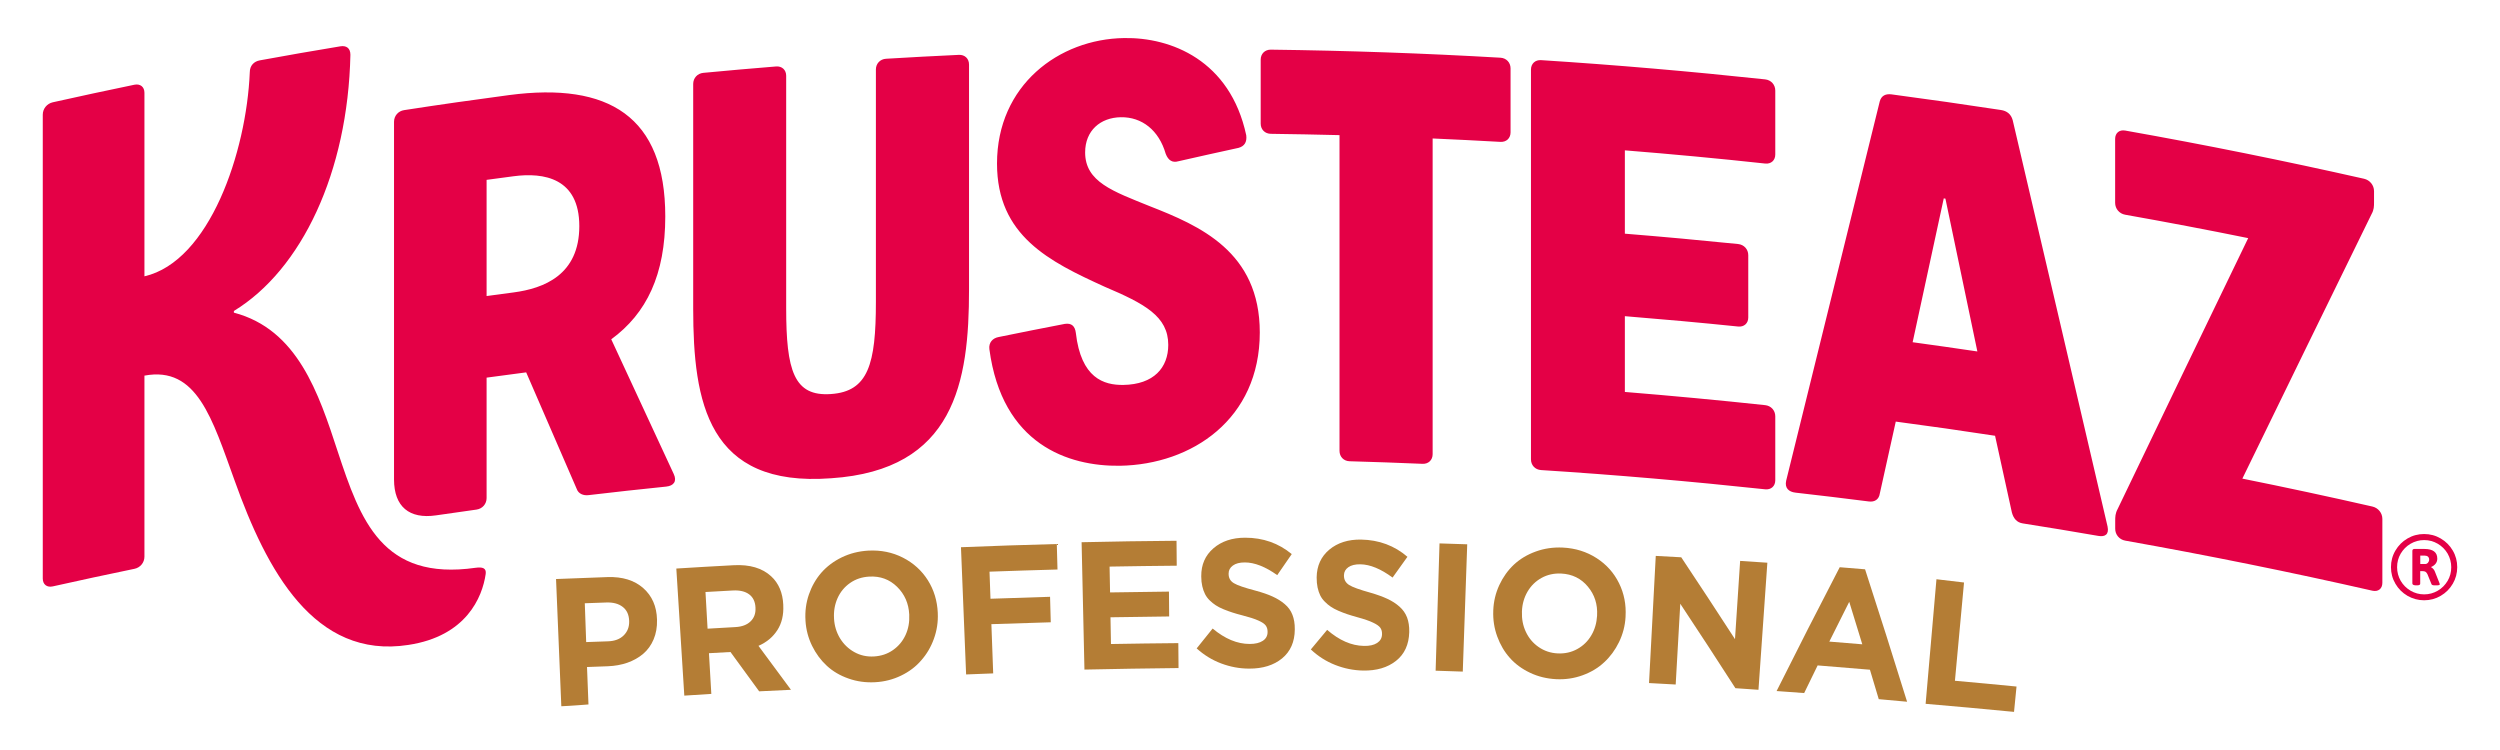 <?xml version="1.0" encoding="utf-8"?>
<!-- Generator: Adobe Illustrator 27.0.0, SVG Export Plug-In . SVG Version: 6.00 Build 0)  -->
<svg version="1.1" id="NEW" xmlns="http://www.w3.org/2000/svg" xmlns:xlink="http://www.w3.org/1999/xlink" x="0px" y="0px"
	 viewBox="0 0 360 107.99" style="enable-background:new 0 0 360 107.99;" xml:space="preserve">
<style type="text/css">
	.st0{fill:#E40046;}
	.st1{fill:#B47D35;}
</style>
<g>
	<g>
		<g>
			<path class="st0" d="M306.03,77.85c11.9,2.12,23.77,4.52,35.59,7.21c0.84,0.19,1.44-0.28,1.44-1.13c0-3.07,0-6.14,0-9.21
				c0-0.85-0.6-1.59-1.44-1.78c-6.23-1.42-12.47-2.76-18.72-4.02c6.21-12.77,12.42-25.46,18.6-38.08c0.36-0.65,0.36-1.13,0.36-1.74
				c0-0.53,0-1.05,0-1.58c0-0.85-0.6-1.59-1.44-1.78c-11.42-2.58-22.89-4.9-34.39-6.94c-0.84-0.15-1.45,0.35-1.45,1.2
				c0,3.07,0,6.14,0,9.21c0,0.85,0.6,1.56,1.45,1.71c5.91,1.05,11.82,2.17,17.71,3.37c-6.25,12.92-12.52,25.92-18.79,38.99
				c-0.36,0.66-0.36,1.15-0.36,1.75c0,0.36,0,0.73,0,1.09C304.58,76.98,305.18,77.7,306.03,77.85z M275.42,49.28
				c1.5-6.91,2.99-13.81,4.48-20.71c0.08,0.01,0.16,0.02,0.24,0.03c1.53,7.33,3.07,14.67,4.6,22.01
				C281.65,50.15,278.54,49.71,275.42,49.28z M258.55,70.94c3.52,0.4,7.04,0.82,10.56,1.27c0.85,0.11,1.46-0.3,1.58-1.13
				c0.77-3.46,1.54-6.91,2.3-10.37c4.77,0.63,9.54,1.31,14.3,2.04c0.81,3.68,1.61,7.36,2.42,11.04c0.24,0.89,0.73,1.45,1.57,1.58
				c3.63,0.57,7.25,1.17,10.88,1.8c0.97,0.17,1.57-0.21,1.33-1.35c-4.55-19.54-9.1-39.05-13.66-58.51
				c-0.24-0.89-0.85-1.34-1.69-1.47c-5.24-0.8-10.49-1.55-15.75-2.25c-0.85-0.11-1.46,0.17-1.7,0.99
				c-4.49,18.17-8.98,36.38-13.48,54.63C256.97,70.28,257.58,70.83,258.55,70.94z M221.92,67.69c10.77,0.69,21.52,1.62,32.26,2.77
				c0.85,0.09,1.46-0.45,1.46-1.3c0-3.07,0-6.14,0-9.21c0-0.85-0.61-1.52-1.46-1.61c-6.73-0.72-13.46-1.35-20.2-1.9
				c0-3.64,0-7.27,0-10.91c5.44,0.44,10.88,0.93,16.31,1.49c0.85,0.09,1.46-0.46,1.46-1.3c0-2.99,0-5.98,0-8.97
				c0-0.85-0.61-1.52-1.46-1.61c-5.43-0.55-10.87-1.05-16.31-1.49c0-4,0-8,0-12c6.74,0.54,13.47,1.17,20.2,1.9
				c0.85,0.09,1.46-0.45,1.46-1.3c0-3.07,0-6.14,0-9.21c0-0.85-0.61-1.52-1.46-1.61c-10.74-1.15-21.49-2.08-32.26-2.77
				c-0.85-0.06-1.46,0.51-1.46,1.36c0,18.71,0,37.42,0,56.13C220.46,66.99,221.06,67.64,221.92,67.69z M194.35,66.42
				c3.5,0.1,7,0.22,10.49,0.37c0.85,0.04,1.46-0.54,1.46-1.39c0-15.15,0-30.31,0-45.46c3.25,0.14,6.51,0.31,9.76,0.49
				c0.85,0.05,1.46-0.52,1.46-1.37c0-3.07,0-6.14,0-9.21c0-0.85-0.61-1.49-1.46-1.54C205.05,7.67,194.03,7.29,183,7.15
				c-0.85-0.01-1.46,0.59-1.46,1.44c0,3.07,0,6.14,0,9.21c0,0.85,0.61,1.46,1.46,1.47c3.3,0.04,6.59,0.11,9.89,0.19
				c0,15.15,0,30.31,0,45.46C192.89,65.78,193.5,66.4,194.35,66.42z M161.27,67.07c10.38-0.18,20.14-6.72,20.14-19.2
				c0-11.64-8.67-15.37-15.87-18.19c-5.25-2.13-9.28-3.48-9.28-7.73c0-3.15,2.2-5.02,5.13-5.07c3.05-0.05,5.49,1.87,6.47,5.26
				c0.37,0.97,0.98,1.33,1.83,1.08c2.89-0.66,5.78-1.3,8.67-1.93c0.85-0.24,1.22-0.84,1.1-1.81c-2.32-10.82-10.87-14.12-17.58-14
				c-9.4,0.13-18.31,6.8-18.31,18.07c0,10.43,7.56,14.12,15.5,17.74c5.74,2.44,9.16,4.25,9.16,8.37c0,3.28-2.08,5.7-6.47,5.77
				c-2.81,0.04-6.1-0.98-6.84-7.5c-0.12-0.97-0.61-1.44-1.59-1.29c-3.17,0.61-6.35,1.24-9.52,1.89c-0.85,0.15-1.46,0.79-1.34,1.75
				C144.3,64,153.82,67.17,161.27,67.07z M119.67,68.87c17.79-1.18,19.88-13.83,19.87-27.21c0-10.79,0-21.58,0-32.37
				c0-0.85-0.61-1.43-1.46-1.39c-3.5,0.16-6.99,0.35-10.49,0.56c-0.85,0.05-1.46,0.7-1.46,1.54c0,11.15,0,22.31,0,33.46
				c0,8.98-1.1,12.91-6.46,13.28c-5.36,0.39-6.46-3.39-6.46-12.37c0-11.15,0-22.31,0-33.46c0-0.85-0.61-1.41-1.46-1.34
				c-3.49,0.28-6.98,0.59-10.47,0.92c-0.85,0.08-1.46,0.75-1.46,1.6c0,10.79,0,21.58,0,32.37C99.83,57.86,101.88,70.21,119.67,68.87
				z M70.07,42.63c0-5.58,0-11.15,0-16.73c1.29-0.18,2.59-0.35,3.88-0.52c4.37-0.58,9.47,0.26,9.47,7.18c0,7.03-5.1,8.97-9.47,9.55
				C72.66,42.27,71.36,42.45,70.07,42.63z M62.8,74.21c1.94-0.29,3.88-0.56,5.82-0.83c0.85-0.12,1.45-0.81,1.45-1.66
				c0-5.78,0-11.56,0-17.34c1.9-0.26,3.8-0.51,5.7-0.76c2.43,5.59,4.85,11.18,7.28,16.79c0.24,0.7,0.97,0.98,1.7,0.89
				c3.72-0.44,7.45-0.85,11.18-1.23c1.09-0.11,1.58-0.77,1.09-1.81c-3-6.49-6-12.95-9-19.4c5.1-3.73,7.78-9.32,7.78-17.69
				c0-14.41-8.15-19.36-22.47-17.48c-5.05,0.67-10.1,1.39-15.14,2.17c-0.85,0.13-1.45,0.83-1.45,1.68c0,17.17,0,34.35,0,51.52
				C56.75,72.95,58.93,74.78,62.8,74.21z M58.8,92.87c8.35-1.26,10.66-6.87,11.14-10.22c0.12-0.87-0.48-1.02-1.45-0.89
				c-13.45,1.92-16.58-6.82-19.85-16.72c-2.78-8.5-5.8-17.6-14.96-20.02c0-0.08,0-0.16,0-0.24c9.76-5.95,16.41-19.97,16.78-36.89
				c0-0.97-0.6-1.36-1.45-1.22c-3.87,0.64-7.73,1.31-11.59,2.02c-0.84,0.15-1.45,0.75-1.45,1.72c-0.48,11.49-5.79,27.22-15.17,29.38
				c0-8.81,0-17.62,0-26.43c0-0.85-0.6-1.33-1.44-1.16c-3.93,0.81-7.85,1.66-11.76,2.53c-0.84,0.19-1.44,0.93-1.44,1.78
				c0,22.27,0,44.53,0,66.8c0,0.85,0.6,1.32,1.44,1.13c3.92-0.88,7.84-1.72,11.76-2.53c0.84-0.17,1.44-0.9,1.44-1.75
				c0-8.69,0-17.38,0-26.07c7.57-1.42,9.75,6.19,13,15.15C38.39,82.1,45.25,94.97,58.8,92.87z"/>
		</g>
		<g>
			<path class="st0" d="M346.68,85.8c-0.73-0.43-1.31-1-1.74-1.74c-0.43-0.73-0.64-1.53-0.64-2.39c0-0.86,0.21-1.66,0.64-2.39
				c0.43-0.73,1-1.31,1.74-1.74c0.73-0.43,1.53-0.64,2.39-0.64c0.86,0,1.66,0.21,2.39,0.64c0.73,0.43,1.31,1,1.74,1.74
				c0.43,0.73,0.64,1.53,0.64,2.39c0,0.86-0.21,1.66-0.64,2.39c-0.43,0.73-1,1.31-1.74,1.74c-0.73,0.43-1.53,0.64-2.39,0.64
				C348.21,86.44,347.42,86.22,346.68,85.8z M351.04,85.06c0.6-0.35,1.07-0.83,1.42-1.42c0.35-0.6,0.52-1.25,0.52-1.96
				c0-0.71-0.18-1.36-0.52-1.96c-0.35-0.6-0.83-1.07-1.42-1.42c-0.6-0.35-1.25-0.53-1.96-0.53c-0.71,0-1.36,0.18-1.96,0.53
				c-0.6,0.35-1.07,0.83-1.42,1.42c-0.35,0.6-0.52,1.25-0.52,1.96c0,0.71,0.18,1.36,0.52,1.96c0.35,0.6,0.83,1.07,1.42,1.42
				c0.6,0.35,1.25,0.53,1.96,0.53C349.78,85.59,350.44,85.41,351.04,85.06z M347.38,84.02v-4.68c0-0.19,0.1-0.29,0.29-0.29h1.45
				c1.23,0,1.85,0.47,1.85,1.4c0,0.27-0.08,0.51-0.24,0.72c-0.16,0.2-0.37,0.36-0.64,0.47v0.05c0.1,0.04,0.2,0.13,0.31,0.25
				c0.11,0.12,0.19,0.26,0.24,0.41l0.65,1.64c0.03,0.06,0.04,0.11,0.04,0.15c0,0.1-0.15,0.15-0.44,0.15h-0.31
				c-0.25,0-0.39-0.05-0.44-0.16l-0.59-1.45c-0.08-0.16-0.17-0.27-0.27-0.34c-0.1-0.07-0.26-0.1-0.48-0.1h-0.29v1.81
				c0,0.16-0.15,0.24-0.45,0.24h-0.24C347.53,84.26,347.38,84.18,347.38,84.02z M349.23,81.22c0.15,0,0.28-0.06,0.4-0.19
				c0.11-0.13,0.17-0.28,0.17-0.45c0-0.18-0.06-0.32-0.17-0.42c-0.11-0.1-0.26-0.15-0.46-0.15h-0.65v1.21H349.23z"/>
		</g>
	</g>
	<g>
		<path class="st1" d="M80.83,101.7c-0.25-6.11-0.51-12.22-0.76-18.32c2.47-0.1,4.95-0.2,7.42-0.28c2.14-0.07,3.85,0.46,5.13,1.58
			c1.28,1.13,1.94,2.64,1.99,4.54c0,0.02,0,0.03,0,0.05c0.03,1.03-0.14,1.97-0.49,2.8c-0.35,0.84-0.86,1.53-1.5,2.08
			c-0.65,0.55-1.4,0.97-2.27,1.28c-0.86,0.3-1.8,0.47-2.82,0.51c-1,0.03-2,0.07-3,0.11c0.07,1.83,0.14,3.56,0.21,5.39
			C84.75,101.44,82.14,101.65,80.83,101.7z M84.41,92.46c1.04-0.04,2.09-0.08,3.14-0.11c0.97-0.03,1.73-0.32,2.27-0.86
			c0.54-0.54,0.8-1.21,0.78-2.02c0-0.02,0-0.03,0-0.05c-0.03-0.89-0.33-1.56-0.92-2.02c-0.59-0.46-1.38-0.68-2.39-0.64
			c-1.03,0.04-2.05,0.07-3.08,0.11C84.27,88.73,84.33,90.59,84.41,92.46z"/>
		<path class="st1" d="M98.54,100.17c-0.38-6.1-0.77-12.2-1.15-18.3c2.76-0.17,5.52-0.34,8.28-0.48c2.29-0.12,4.09,0.41,5.37,1.59
			c1.09,1,1.67,2.37,1.75,4.1c0,0.02,0,0.04,0,0.06c0.07,1.42-0.22,2.63-0.86,3.61c-0.64,0.99-1.54,1.74-2.71,2.25
			c1.57,2.11,3.13,4.21,4.68,6.33c-1.53,0.07-3.05,0.15-4.58,0.22c-1.37-1.89-2.75-3.77-4.13-5.66c-0.02,0-0.03,0-0.05,0
			c-1.02,0.06-2.03,0.11-3.05,0.17c0.11,1.95,0.23,3.91,0.34,5.86C101.14,100.01,99.84,100.09,98.54,100.17z M101.89,90.53
			c1.34-0.08,2.67-0.15,4.01-0.23c0.95-0.05,1.68-0.33,2.19-0.83c0.51-0.5,0.74-1.14,0.7-1.93c0-0.02,0-0.03,0-0.05
			c-0.04-0.85-0.35-1.49-0.92-1.91c-0.57-0.42-1.35-0.6-2.33-0.55c-1.32,0.07-2.64,0.15-3.95,0.22
			C101.68,87.02,101.79,88.77,101.89,90.53z"/>
		<path class="st1" d="M129.75,97.29c-1.16,0.56-2.4,0.88-3.74,0.95c-1.34,0.07-2.61-0.1-3.82-0.53c-1.21-0.42-2.25-1.03-3.12-1.83
			c-0.87-0.8-1.58-1.76-2.13-2.88c-0.55-1.13-0.87-2.33-0.95-3.62c0-0.02,0-0.03,0-0.05c-0.08-1.28,0.08-2.52,0.49-3.72
			c0.41-1.19,1.01-2.24,1.79-3.14c0.79-0.9,1.77-1.64,2.94-2.21c1.18-0.57,2.45-0.89,3.81-0.97c1.82-0.1,3.49,0.24,5,1.01
			c1.51,0.77,2.71,1.86,3.59,3.25c0.88,1.4,1.35,2.96,1.43,4.68c0,0.02,0,0.03,0,0.05c0.06,1.29-0.13,2.52-0.56,3.71
			c-0.43,1.19-1.04,2.22-1.83,3.11C131.88,96,130.91,96.73,129.75,97.29z M123.02,93.9c0.86,0.48,1.8,0.69,2.83,0.63
			c1.03-0.06,1.94-0.36,2.74-0.92c0.8-0.56,1.4-1.28,1.81-2.17c0.41-0.89,0.58-1.86,0.53-2.9c0-0.02,0-0.03,0-0.05
			c-0.08-1.59-0.66-2.92-1.75-3.99c-1.09-1.07-2.43-1.56-4.01-1.47c-1.04,0.06-1.96,0.36-2.76,0.92c-0.8,0.56-1.4,1.29-1.8,2.18
			c-0.4,0.9-0.57,1.86-0.51,2.9c0,0.02,0,0.03,0,0.05c0.06,1.04,0.35,1.98,0.86,2.83C121.48,92.76,122.16,93.42,123.02,93.9z"/>
		<path class="st1" d="M139.12,97.12c-0.25-6.11-0.5-12.22-0.74-18.32c4.6-0.19,9.2-0.34,13.8-0.46c0.03,1.22,0.06,2.45,0.1,3.67
			c-3.26,0.09-6.52,0.19-9.79,0.31c0.05,1.3,0.09,2.6,0.14,3.9c2.86-0.1,5.72-0.2,8.58-0.28c0.03,1.22,0.07,2.45,0.1,3.67
			c-2.85,0.08-5.7,0.17-8.55,0.27c0.09,2.36,0.17,4.73,0.26,7.09C141.73,97.02,140.43,97.07,139.12,97.12z"/>
		<path class="st1" d="M156.16,96.42c-0.14-6.11-0.28-12.22-0.41-18.34c4.55-0.1,9.11-0.18,13.67-0.21c0.01,1.2,0.02,2.4,0.03,3.59
			c-3.22,0.03-6.45,0.07-9.67,0.13c0.02,1.24,0.05,2.48,0.07,3.72c2.83-0.05,5.65-0.09,8.48-0.12c0.01,1.19,0.02,2.39,0.03,3.58
			c-2.82,0.03-5.63,0.07-8.45,0.12c0.02,1.28,0.05,2.57,0.07,3.85c3.23-0.06,6.47-0.1,9.7-0.13c0.01,1.2,0.02,2.4,0.03,3.59
			C165.19,96.25,160.67,96.32,156.16,96.42z"/>
		<path class="st1" d="M179.88,96.28c-1.37,0-2.71-0.25-4.02-0.74c-1.31-0.49-2.49-1.22-3.54-2.17c0.77-0.96,1.53-1.91,2.3-2.86
			c1.77,1.48,3.54,2.22,5.33,2.22c0.81,0,1.43-0.15,1.89-0.45c0.46-0.3,0.69-0.72,0.69-1.26c0-0.02,0-0.03,0-0.05
			c0-0.36-0.09-0.66-0.27-0.9c-0.18-0.24-0.53-0.48-1.05-0.71c-0.52-0.24-1.28-0.48-2.28-0.74c-0.57-0.15-1.06-0.28-1.47-0.42
			c-0.41-0.13-0.84-0.29-1.28-0.47c-0.44-0.18-0.81-0.37-1.11-0.57c-0.3-0.19-0.59-0.43-0.87-0.7c-0.28-0.27-0.5-0.57-0.67-0.9
			c-0.17-0.33-0.3-0.7-0.4-1.13c-0.1-0.43-0.15-0.89-0.15-1.41c0-0.02,0-0.03,0-0.05c-0.01-1.65,0.57-2.99,1.75-4.01
			c1.18-1.02,2.7-1.53,4.57-1.53c2.58,0,4.82,0.79,6.71,2.36c-0.7,1.01-1.4,2.02-2.09,3.03c-1.71-1.22-3.27-1.83-4.67-1.83
			c-0.74,0-1.31,0.15-1.72,0.45c-0.41,0.3-0.61,0.68-0.61,1.15c0,0.02,0,0.03,0,0.05c0,0.59,0.25,1.04,0.76,1.34
			c0.5,0.31,1.55,0.66,3.14,1.08c0.96,0.26,1.78,0.54,2.43,0.84c0.66,0.3,1.25,0.66,1.75,1.09c0.51,0.43,0.88,0.94,1.11,1.54
			c0.23,0.59,0.35,1.28,0.34,2.07c0,0.02,0,0.03,0,0.05c-0.01,1.78-0.63,3.17-1.83,4.16C183.42,95.79,181.84,96.29,179.88,96.28z"/>
		<path class="st1" d="M196.26,96.56c-1.37-0.03-2.71-0.3-4-0.81c-1.3-0.51-2.47-1.26-3.5-2.23c0.78-0.94,1.57-1.88,2.35-2.82
			c1.74,1.51,3.5,2.28,5.29,2.31c0.8,0.02,1.44-0.12,1.9-0.42c0.46-0.3,0.7-0.71,0.71-1.25c0-0.02,0-0.03,0-0.05
			c0.01-0.36-0.08-0.66-0.25-0.9c-0.18-0.24-0.52-0.49-1.04-0.73c-0.51-0.25-1.27-0.51-2.26-0.78c-0.56-0.16-1.05-0.3-1.46-0.44
			c-0.41-0.14-0.83-0.3-1.27-0.49c-0.44-0.19-0.81-0.39-1.1-0.59c-0.3-0.2-0.59-0.44-0.86-0.72c-0.28-0.28-0.5-0.58-0.66-0.91
			c-0.16-0.33-0.29-0.71-0.38-1.14c-0.09-0.43-0.13-0.9-0.13-1.41c0-0.02,0-0.03,0-0.05c0.02-1.65,0.63-2.98,1.82-3.98
			c1.2-1,2.73-1.48,4.59-1.45c2.58,0.05,4.8,0.88,6.66,2.48c-0.72,1-1.43,1.99-2.14,2.99c-1.69-1.25-3.24-1.89-4.64-1.91
			c-0.74-0.01-1.32,0.13-1.73,0.42c-0.41,0.29-0.62,0.67-0.63,1.14c0,0.02,0,0.03,0,0.05c-0.01,0.59,0.24,1.04,0.73,1.36
			c0.5,0.32,1.54,0.69,3.12,1.13c0.96,0.28,1.76,0.57,2.42,0.88c0.66,0.31,1.24,0.68,1.73,1.12c0.5,0.44,0.86,0.96,1.09,1.56
			c0.22,0.6,0.33,1.29,0.31,2.07c0,0.02,0,0.03,0,0.05c-0.05,1.78-0.68,3.16-1.91,4.13C199.8,96.13,198.22,96.6,196.26,96.56z"/>
		<path class="st1" d="M206.73,96.58c0.19-6.11,0.37-12.22,0.56-18.33c1.33,0.04,2.66,0.08,3.99,0.13
			c-0.21,6.11-0.43,12.22-0.64,18.33C209.34,96.67,208.04,96.62,206.73,96.58z"/>
		<path class="st1" d="M227.89,97.24c-1.21,0.44-2.48,0.63-3.82,0.56c-1.34-0.07-2.58-0.37-3.74-0.92
			c-1.16-0.55-2.13-1.26-2.91-2.14c-0.79-0.88-1.39-1.91-1.82-3.09c-0.43-1.18-0.62-2.41-0.57-3.7c0-0.02,0-0.03,0-0.05
			c0.05-1.29,0.34-2.5,0.87-3.65c0.53-1.14,1.23-2.12,2.1-2.94c0.88-0.82,1.93-1.45,3.15-1.89c1.23-0.45,2.52-0.63,3.89-0.57
			c1.82,0.09,3.44,0.6,4.87,1.52c1.43,0.92,2.5,2.13,3.23,3.61c0.73,1.48,1.04,3.08,0.94,4.8c0,0.02,0,0.03,0,0.05
			c-0.07,1.29-0.39,2.49-0.94,3.63c-0.55,1.13-1.26,2.1-2.14,2.91C230.14,96.18,229.1,96.8,227.89,97.24z M221.56,93.17
			c0.81,0.56,1.72,0.87,2.75,0.92c1.03,0.05,1.97-0.16,2.82-0.63c0.85-0.47,1.53-1.13,2.02-1.97c0.5-0.84,0.77-1.79,0.83-2.82
			c0-0.02,0-0.03,0-0.05c0.09-1.59-0.35-2.98-1.33-4.15c-0.97-1.17-2.25-1.8-3.83-1.88c-1.04-0.05-1.99,0.16-2.84,0.63
			c-0.85,0.47-1.52,1.13-2.02,1.98c-0.49,0.85-0.76,1.79-0.8,2.83c0,0.02,0,0.03,0,0.05c-0.04,1.04,0.14,2.01,0.56,2.9
			C220.14,91.88,220.75,92.61,221.56,93.17z"/>
		<path class="st1" d="M237.46,98.36c0.32-6.1,0.65-12.21,0.97-18.31c1.22,0.06,2.45,0.13,3.67,0.2c2.61,3.92,5.19,7.85,7.74,11.79
			c0.25-3.76,0.49-7.51,0.74-11.27c1.31,0.09,2.62,0.17,3.92,0.26c-0.43,6.1-0.85,12.2-1.28,18.3c-1.11-0.08-2.21-0.15-3.32-0.23
			c-2.61-4.06-5.26-8.12-7.94-12.16c-0.22,3.88-0.44,7.75-0.66,11.63C240.03,98.5,238.75,98.43,237.46,98.36z"/>
		<path class="st1" d="M255.83,99.51c2.98-5.96,6.01-11.9,9.09-17.83c1.22,0.1,2.44,0.2,3.65,0.3c2.06,6.35,4.08,12.71,6.05,19.07
			c-1.36-0.13-2.72-0.25-4.08-0.37c-0.42-1.41-0.84-2.83-1.27-4.24c-2.51-0.22-5.02-0.42-7.53-0.62c-0.65,1.33-1.3,2.65-1.94,3.98
			C258.48,99.71,257.16,99.61,255.83,99.51z M263.42,92.39c1.58,0.13,3.17,0.26,4.75,0.39c-0.62-2.04-1.25-4.08-1.88-6.12
			C265.33,88.57,264.38,90.48,263.42,92.39z"/>
		<path class="st1" d="M277.29,101.35c0.52-6.09,1.04-11.85,1.56-17.94l3.97,0.47c-0.44,4.87-0.87,9.28-1.31,14.15
			c2.96,0.26,5.91,0.54,8.87,0.83c-0.12,1.22-0.24,2.44-0.36,3.65C285.78,102.1,281.53,101.71,277.29,101.35z"/>
	</g>
</g>
</svg>

